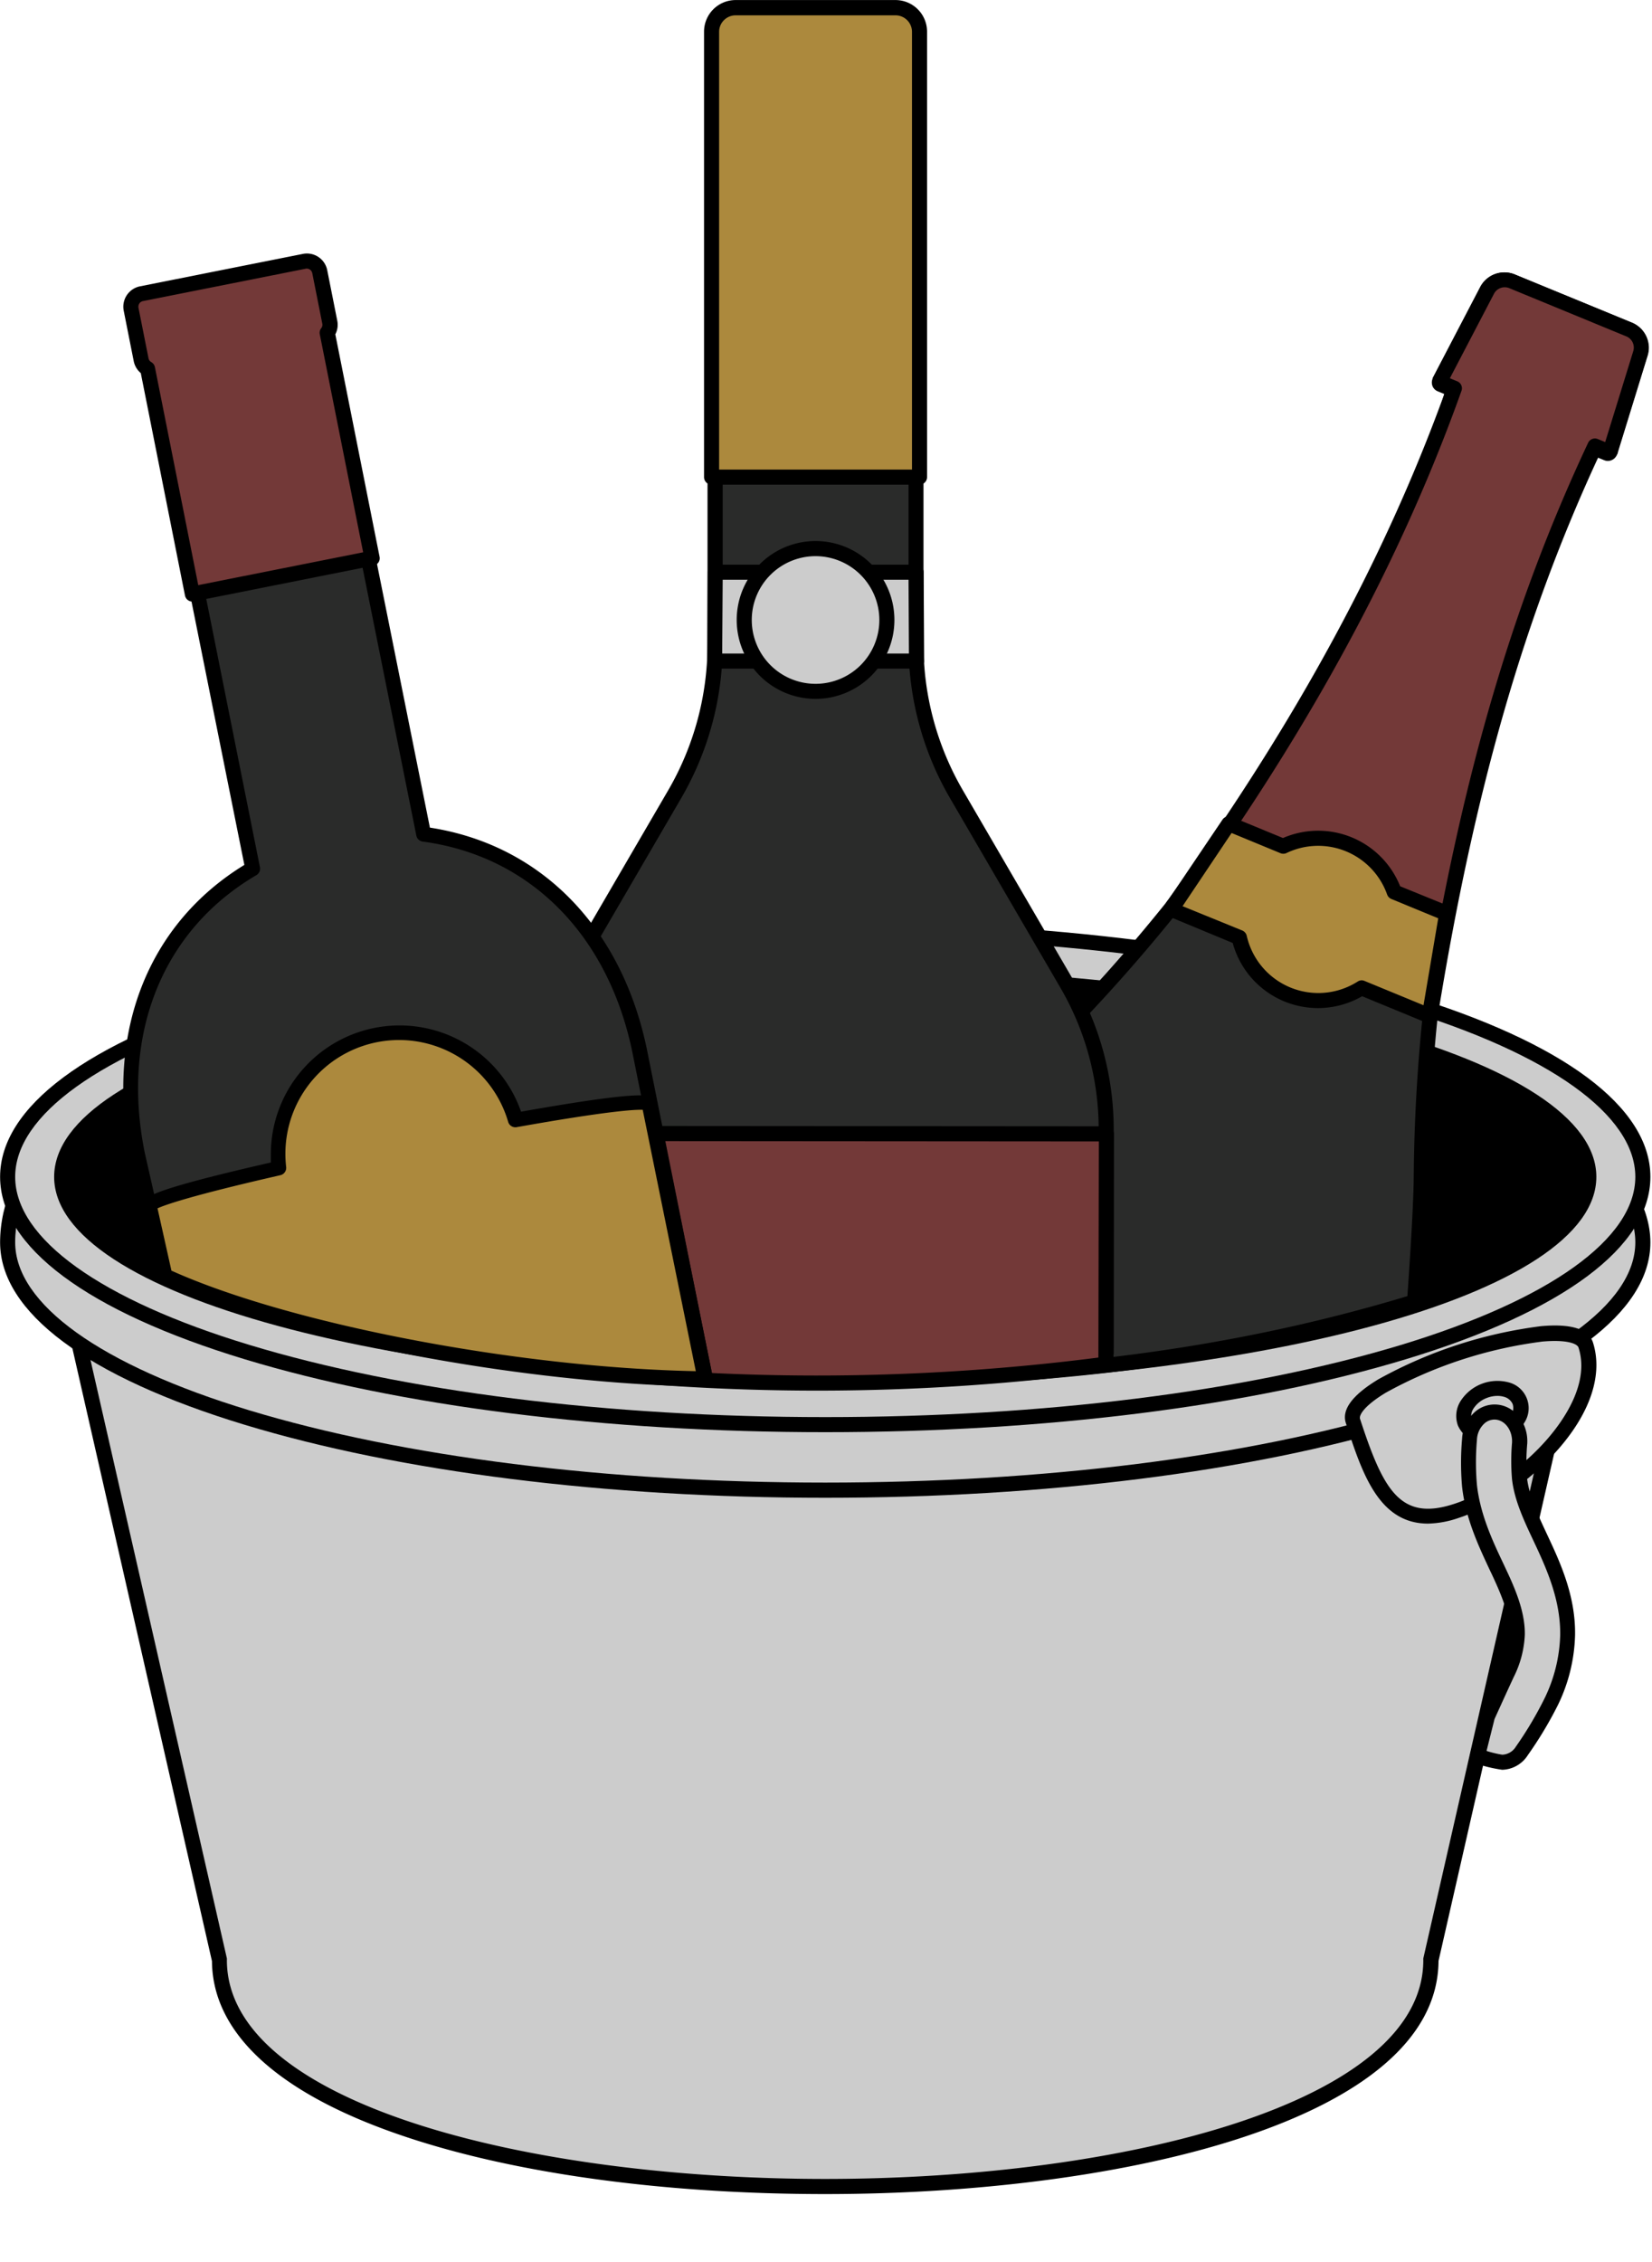 <?xml version="1.0" encoding="UTF-8"?>
<!DOCTYPE svg PUBLIC '-//W3C//DTD SVG 1.0//EN'
          'http://www.w3.org/TR/2001/REC-SVG-20010904/DTD/svg10.dtd'>
<svg data-name="Layer 1" height="450.1" preserveAspectRatio="xMidYMid meet" version="1.0" viewBox="85.7 31.7 328.9 450.1" width="328.9" xmlns="http://www.w3.org/2000/svg" xmlns:xlink="http://www.w3.org/1999/xlink" zoomAndPan="magnify"
><g id="change1_1"
  ><path d="M370.6,421.7c0,60.07-241.2,60.07-241.2,0L93.87,265.86H406.13Z" fill="#ccc"
  /></g
  ><g id="change2_1"
  ><path d="M250,468.25c-31.75,0-61.36-4-83.38-11.34-25.23-8.38-38.61-20.49-38.72-35L92.41,266.19a1.49,1.49,0,0,1,1.46-1.83H406.13a1.49,1.49,0,0,1,1.46,1.83L372.1,421.87C371.87,453.74,308.7,468.25,250,468.25ZM95.75,267.36l35.12,154a1.76,1.76,0,0,1,0,.33c0,28.59,59.92,43.55,119.1,43.55s119.1-15,119.1-43.55a1.76,1.76,0,0,1,0-.33l35.12-154Z"
  /></g
  ><g id="change1_2"
  ><path d="M412.78,278.9c0,27.23-72.88,49.31-162.78,49.31S87.22,306.13,87.22,278.9,134.17,216.56,250,216.56C339.9,216.56,412.78,251.67,412.78,278.9Z" fill="#ccc"
  /></g
  ><g id="change2_2"
  ><path d="M250,329.71c-43.62,0-84.66-5.15-115.54-14.51-31.43-9.52-48.74-22.41-48.74-36.3,0-15.7,14.15-31.28,38.82-42.74,29.71-13.81,73.09-21.1,125.46-21.1,41.73,0,82.81,7.48,115.68,21.07,30.43,12.59,48.6,28.58,48.6,42.77,0,13.89-17.31,26.78-48.74,36.3C334.66,324.56,293.62,329.71,250,329.71Zm0-111.65c-65.61,0-103.75,11.32-124.19,20.82-23.57,11-37.09,25.54-37.09,40,0,12.27,17,24.46,46.61,33.43,30.61,9.27,71.33,14.38,114.67,14.38s84.06-5.11,114.67-14.38c29.62-9,46.61-21.16,46.61-33.43,0-12.74-17.91-28.07-46.75-40C332,225.46,291.35,218.06,250,218.06Z"
  /></g
  ><g id="change1_3"
  ><ellipse cx="250" cy="265.86" fill="#ccc" rx="162.78" ry="49.3"
  /></g
  ><g id="change2_3"
  ><path d="M250,316.66c-43.62,0-84.66-5.15-115.54-14.5-31.43-9.52-48.74-22.41-48.74-36.3s17.31-26.78,48.74-36.3c30.88-9.35,71.92-14.5,115.54-14.5s84.66,5.15,115.54,14.5c31.43,9.52,48.74,22.41,48.74,36.3s-17.31,26.78-48.74,36.3C334.66,311.51,293.62,316.66,250,316.66Zm0-98.6c-43.34,0-84.06,5.1-114.67,14.37-29.62,9-46.61,21.16-46.61,33.43s17,24.46,46.61,33.43c30.61,9.27,71.33,14.37,114.67,14.37s84.06-5.1,114.67-14.37c29.62-9,46.61-21.16,46.61-33.43s-17-24.46-46.61-33.43C334.06,223.16,293.34,218.06,250,218.06Z"
  /></g
  ><g id="change2_4"
  ><ellipse cx="250" cy="265.86" rx="152.02" ry="40.23"
  /></g
  ><g id="change2_5"
  ><path d="M250,307.59c-86.08,0-153.52-18.33-153.52-41.73S163.92,224.13,250,224.13s153.52,18.33,153.52,41.73S336.08,307.59,250,307.59Zm0-80.46c-81.59,0-150.52,17.74-150.52,38.73S168.41,304.59,250,304.59s150.52-17.74,150.52-38.73S331.59,227.13,250,227.13Z"
  /></g
  ><g id="change1_4"
  ><path d="M355.05,314.43c4.14,12.71,7.79,22.08,20.58,17.91s29.9-20.34,25.75-33C398.74,291.2,352.4,306.33,355.05,314.43Z" fill="#ccc"
  /></g
  ><g id="change2_6"
  ><path d="M370,334.85c-9.84,0-13.14-10.12-16.35-20h0c-.87-2.66,1.29-5.57,6.4-8.67a90,90,0,0,1,32.51-10.62c6-.52,9.41.57,10.28,3.23,2,6.25-.38,13.77-6.82,21.16-5.45,6.26-13.08,11.54-19.89,13.76A19.77,19.77,0,0,1,370,334.85ZM356.47,314c4.62,14.15,8,20.44,18.7,16.94,6.23-2,13.52-7.09,18.56-12.88,3.31-3.8,8.52-11.23,6.23-18.26-.21-.65-2-1.62-7.18-1.17a87.2,87.2,0,0,0-31.21,10.19c-4.47,2.72-5.31,4.53-5.1,5.18Z"
  /></g
  ><g id="change1_5"
  ><ellipse cx="382.82" cy="312.65" fill="#ccc" rx="5.87" ry="4.5" transform="rotate(-21.63 382.753 312.611)"
  /></g
  ><g id="change2_7"
  ><path d="M381.82,318.85a6,6,0,0,1-5.85-3.49,5.54,5.54,0,0,1,.53-4.91,8.71,8.71,0,0,1,9.41-3.74,5.3,5.3,0,0,1,3.23,8.13,8.28,8.28,0,0,1-4.11,3.38A8.64,8.64,0,0,1,381.82,318.85Zm2-9.41a5.82,5.82,0,0,0-2.14.42,5.44,5.44,0,0,0-2.64,2.13,2.65,2.65,0,0,0-.31,2.27c.6,1.51,3,2.05,5.16,1.17a5.35,5.35,0,0,0,2.64-2.13,2.59,2.59,0,0,0,.32-2.26,2.64,2.64,0,0,0-1.79-1.44A4.48,4.48,0,0,0,383.85,309.44Z"
  /></g
  ><g id="change1_6"
  ><path d="M384.77,382.33a32.31,32.31,0,0,1-4.92-1.23l2-7.87s2.59-5.73,3.91-8.55a19.18,19.18,0,0,0,2-7.78c.06-4.12-1.79-8.43-3.68-12.49l-.51-1.08c-2.18-4.64-4.64-9.9-5.33-16a53.47,53.47,0,0,1,0-9.3c.19-3.21,2.58-5.64,5.34-5.4s4.83,3,4.64,6.21a42,42,0,0,0-.06,7c.45,3.91,2.27,7.79,4.2,11.91l.52,1.1c2.41,5.19,5,11.3,4.88,18.24a32,32,0,0,1-3.25,13.16,72.56,72.56,0,0,1-5.85,9.82A4.76,4.76,0,0,1,384.77,382.33Z" fill="#ccc"
  /></g
  ><g id="change2_8"
  ><path d="M384.77,383.83a28.89,28.89,0,0,1-5.37-1.3,1.49,1.49,0,0,1-1-1.8l2-7.87a1.83,1.83,0,0,1,.08-.25c0-.06,2.61-5.77,3.93-8.57a17.91,17.91,0,0,0,1.89-7.16c.05-3.8-1.72-7.93-3.54-11.84l-.51-1.07c-2.22-4.75-4.75-10.13-5.46-16.44a54.41,54.41,0,0,1,0-9.55,7.62,7.62,0,0,1,2.53-5.33,5.94,5.94,0,0,1,4.44-1.48c3.55.29,6.25,3.79,6,7.79a42.24,42.24,0,0,0-.06,6.72c.42,3.66,2.19,7.44,4.06,11.43l.52,1.12c2.49,5.33,5.14,11.63,5,18.89a33.64,33.64,0,0,1-3.39,13.78,76.62,76.62,0,0,1-6,10A6.24,6.24,0,0,1,384.77,383.83Zm-3.11-3.75a20.78,20.78,0,0,0,3.12.75,3.3,3.3,0,0,0,2.7-1.58,73.51,73.51,0,0,0,5.73-9.63,30.55,30.55,0,0,0,3.11-12.55c.1-6.62-2.4-12.54-4.74-17.57l-.52-1.11c-2-4.23-3.86-8.22-4.33-12.38a42.76,42.76,0,0,1,0-7.23c.14-2.39-1.32-4.46-3.26-4.62a3,3,0,0,0-2.23.76,4.62,4.62,0,0,0-1.49,3.23,51.56,51.56,0,0,0,0,9.05c.66,5.81,3.07,11,5.2,15.49l.51,1.09c2,4.22,3.88,8.71,3.82,13.14a20.67,20.67,0,0,1-2.18,8.4c-1.2,2.56-3.47,7.58-3.85,8.41Z"
  /></g
  ><g id="change3_1"
  ><path d="M366.4,133a214.12,214.12,0,0,0,8.7-23.79l-2.54-1a.46.46,0,0,1-.23-.61l9.4-18a3.93,3.93,0,0,1,4.94-2l11.73,4.82,11.73,4.83a3.92,3.92,0,0,1,2.12,4.87l-6,19.43a.47.47,0,0,1-.6.28l-2.54-1a215.3,215.3,0,0,0-10.55,23,339.72,339.72,0,0,0-23.9,122.31c-.07,7.53-1.34,24.64-1.34,24.64-36.8,11.21-76.09,15.81-117.32,15.32,0,0,31.16-52.68,47.31-69.31A339.91,339.91,0,0,0,366.4,133Z" fill="#2a2b2a"
  /></g
  ><g id="change2_9"
  ><path d="M256,307.59c-2,0-4,0-6,0a1.47,1.47,0,0,1-1.29-.76,1.49,1.49,0,0,1,0-1.5c1.28-2.16,31.44-53,47.53-69.6A336.61,336.61,0,0,0,365,132.43h0a220,220,0,0,0,8.26-22.33l-1.29-.53a1.9,1.9,0,0,1-1.05-1,2,2,0,0,1,0-1.53s0-.07,0-.11l9.4-18a5.42,5.42,0,0,1,6.84-2.66l23.46,9.65a5.42,5.42,0,0,1,3,6.7l-6,19.44,0,.1a1.93,1.93,0,0,1-1.07,1.1,1.86,1.86,0,0,1-1.48,0l-1.3-.53a221.52,221.52,0,0,0-9.84,21.68,336.64,336.64,0,0,0-23.79,121.78c-.07,7.49-1.29,24-1.34,24.73a1.51,1.51,0,0,1-1.06,1.33C333.73,302.53,297.11,307.59,256,307.59Zm-3.37-3c41.81.31,78.89-4.63,113.27-15,.27-3.81,1.2-17.18,1.26-23.52a339.53,339.53,0,0,1,24-122.86A214.19,214.19,0,0,1,401.79,120a1.49,1.49,0,0,1,1.88-.67l1.48.61,5.67-18.33a2.43,2.43,0,0,0-1.26-3L386.1,89a2.45,2.45,0,0,0-3,1.27l-8.86,17,1.47.6a1.49,1.49,0,0,1,.87,1.81,215.09,215.09,0,0,1-8.76,23.95L366.4,133l1.38.58a339.62,339.62,0,0,1-69.4,104.18C284.42,252.15,258.75,294.36,252.62,304.58Z"
  /></g
  ><g id="change3_2"
  ><path d="M298.14,227.52l-22-37.76a59.2,59.2,0,0,1-8.06-29.82V96.63h-40v63.31A59.2,59.2,0,0,1,220,189.76l-22,37.76a57.38,57.38,0,0,0-7.8,28.86V301H305.94V256.38A57.28,57.28,0,0,0,298.14,227.52Z" fill="#2a2b2a"
  /></g
  ><g id="change2_10"
  ><path d="M305.94,302.47H190.2a1.5,1.5,0,0,1-1.5-1.5V256.38a58.85,58.85,0,0,1,8-29.62l22-37.76a57.73,57.73,0,0,0,7.86-29.06V96.63a1.5,1.5,0,0,1,1.5-1.5h40a1.5,1.5,0,0,1,1.5,1.5v63.31A57.73,57.73,0,0,0,277.43,189l22,37.76a58.94,58.94,0,0,1,8,29.62V301A1.5,1.5,0,0,1,305.94,302.47Zm-114.24-3H304.44V256.38a55.9,55.9,0,0,0-7.6-28.11l-22-37.76a60.8,60.8,0,0,1-8.26-30.57V98.13h-37v61.81a60.8,60.8,0,0,1-8.26,30.57l-22,37.76a55.9,55.9,0,0,0-7.6,28.11Z"
  /></g
  ><g id="change4_1"
  ><path d="M305.88,303.13a440.24,440.24,0,0,1-115.7-.09l.09-45.82,115.7.08Z" fill="#733938"
  /></g
  ><g id="change2_11"
  ><path d="M248.38,308.39a444.48,444.48,0,0,1-58.4-3.86,1.51,1.51,0,0,1-1.3-1.49l.09-45.82a1.51,1.51,0,0,1,1.5-1.5h0l115.7.08a1.49,1.49,0,0,1,1.5,1.51l-.09,45.82a1.49,1.49,0,0,1-1.31,1.48A441.71,441.71,0,0,1,248.38,308.39Zm-56.7-6.66a441,441,0,0,0,112.7.08l.09-43-112.7-.08Zm114.2,1.4h0Z"
  /></g
  ><g id="change5_1"
  ><path d="M232.16,33.25H264A4.79,4.79,0,0,1,268.77,38v88.6a0,0,0,0,1,0,0H227.37a0,0,0,0,1,0,0V38A4.79,4.79,0,0,1,232.16,33.25Z" fill="#ac893d"
  /></g
  ><g id="change2_12"
  ><path d="M268.77,128.13h-41.4a1.5,1.5,0,0,1-1.5-1.5V38a6.29,6.29,0,0,1,6.29-6.29H264A6.29,6.29,0,0,1,270.27,38v88.59A1.5,1.5,0,0,1,268.77,128.13Zm-39.9-3h38.4V38A3.29,3.29,0,0,0,264,34.75H232.16A3.29,3.29,0,0,0,228.87,38Z"
  /></g
  ><g id="change1_7"
  ><path d="M268.17 163.23L227.97 163.23 228.07 145.55 268.07 145.55 268.17 163.23z" fill="#ccc"
  /></g
  ><g id="change2_13"
  ><path d="M268.17,164.73H228a1.52,1.52,0,0,1-1.07-.44,1.47,1.47,0,0,1-.43-1.07l.09-17.68a1.5,1.5,0,0,1,1.5-1.49h40a1.5,1.5,0,0,1,1.5,1.49l.1,17.68a1.52,1.52,0,0,1-.44,1.07A1.5,1.5,0,0,1,268.17,164.73Zm-38.69-3h37.18l-.08-14.68h-37Z"
  /></g
  ><g id="change1_8"
  ><circle cx="248.08" cy="155.06" fill="#ccc" r="14.19"
  /></g
  ><g id="change2_14"
  ><path d="M248.08,170.75a15.7,15.7,0,1,1,15.69-15.69A15.7,15.7,0,0,1,248.08,170.75Zm0-28.39a12.7,12.7,0,1,0,12.69,12.7A12.71,12.71,0,0,0,248.08,142.36Z"
  /></g
  ><g id="change4_2"
  ><path d="M319.13,212c21.31-29.63,41.78-63,56.11-103.1l-2.54-1a.45.45,0,0,1-.23-.61l9.28-17.77a3.91,3.91,0,0,1,4.92-1.91l11.73,4.82,11.73,4.83a3.91,3.91,0,0,1,2.15,4.82l-5.91,19.16a.46.46,0,0,1-.59.27l-2.54-1c-17.87,38.05-26.81,76.33-32.69,112.73" fill="#733938"
  /></g
  ><g id="change2_15"
  ><path d="M370.55,234.65a1,1,0,0,1-.24,0,1.5,1.5,0,0,1-1.24-1.72c7.37-45.63,17.49-80.52,32.81-113.12a1.49,1.49,0,0,1,1.93-.75l1.47.6,5.56-18a2.41,2.41,0,0,0-1.28-3L386.1,89a2.42,2.42,0,0,0-3,1.23l-8.74,16.73,1.47.61a1.49,1.49,0,0,1,.84,1.89c-16,44.85-39.8,80.53-56.3,103.47a1.5,1.5,0,0,1-2.43-1.75c16.22-22.56,39.54-57.52,55.42-101.38l-1.21-.51a1.92,1.92,0,0,1-1.06-1,2,2,0,0,1,0-1.53l.05-.1,9.28-17.77a5.4,5.4,0,0,1,6.82-2.61l23.46,9.65a5.39,5.39,0,0,1,3,6.65l-5.91,19.16a.49.49,0,0,1,0,.11,2,2,0,0,1-1.06,1.09,1.93,1.93,0,0,1-1.49,0l-1.22-.51c-14.86,32-24.73,66.3-32,111A1.5,1.5,0,0,1,370.55,234.65Z"
  /></g
  ><g id="change5_2"
  ><path d="M318.86,212.66l11.48-17,10.82,4.45a16.09,16.09,0,0,1,22.13,9.11l10.43,4.29-3.44,20.33-13.52-5.56a16.12,16.12,0,0,1-24.38-10Z" fill="#ac893d"
  /></g
  ><g id="change2_16"
  ><path d="M370.28,235.31a1.56,1.56,0,0,1-.57-.11l-12.82-5.28a17.6,17.6,0,0,1-25.77-10.6L318.29,214a1.5,1.5,0,0,1-.67-2.22l11.47-17a1.51,1.51,0,0,1,1.82-.55l10.22,4.21a17.59,17.59,0,0,1,23.33,9.6l9.83,4a1.5,1.5,0,0,1,.91,1.64l-3.44,20.33a1.53,1.53,0,0,1-.75,1.06A1.47,1.47,0,0,1,370.28,235.31Zm-13.52-8.56a1.41,1.41,0,0,1,.57.11l11.78,4.85,2.93-17.3-9.33-3.84a1.52,1.52,0,0,1-.84-.88,14.57,14.57,0,0,0-20.06-8.25,1.52,1.52,0,0,1-1.22,0l-9.69-4L321.14,212,333,216.83a1.53,1.53,0,0,1,.9,1A14.61,14.61,0,0,0,356,227,1.58,1.58,0,0,1,356.76,226.75Z"
  /></g
  ><g id="change3_3"
  ><path d="M170.07,197.66,150.71,101.3l-34,6.83L136,204.49c-17,9.93-28.4,29.61-23,56.77l5.45,24.32,107.56,20-12.94-64.42C207.7,214,189.54,200.27,170.07,197.66Z" fill="#2a2b2a"
  /></g
  ><g id="change2_17"
  ><path d="M226.09,307.09l-.28,0-107.55-20a1.5,1.5,0,0,1-1.19-1.14l-5.45-24.32c-4.93-24.57,3.56-46.1,22.73-57.84l-19.14-95.32a1.5,1.5,0,0,1,1.17-1.77l34-6.83a1.51,1.51,0,0,1,1.77,1.17l19.14,95.33c22.22,3.42,38.36,20,43.29,44.55l12.94,64.42a1.49,1.49,0,0,1-1.47,1.79ZM119.78,284.28l104.4,19.43-12.5-62.25c-4.74-23.62-20.37-39.44-41.81-42.31A1.5,1.5,0,0,1,168.6,198l-19.06-94.9-31.09,6.25,19,94.89a1.5,1.5,0,0,1-.71,1.59c-18.67,10.93-27,31.56-22.23,55.18Z"
  /></g
  ><g id="change5_3"
  ><path d="M226.07,306.09,215,251.43c-.23-1.11-11.63.44-26.65,3.11A24.13,24.13,0,0,0,141,261.33a25.47,25.47,0,0,0,.16,2.78c-15.12,3.46-26,6.41-25.77,7.53l3.12,13.94C141.52,296.14,188.09,305.59,226.07,306.09Z" fill="#ac893d"
  /></g
  ><g id="change2_18"
  ><path d="M226.07,307.59h0c-36.48-.48-84-9.55-108.14-20.65a1.48,1.48,0,0,1-.84-1L114,272c-.36-1.75-.61-3,25.62-9,0-.55,0-1.09,0-1.62a25.63,25.63,0,0,1,49.82-8.49c26.48-4.67,26.74-3.42,27.09-1.71l11.11,54.66a1.5,1.5,0,0,1-1.47,1.8ZM119.83,284.52c23.63,10.63,68.88,19.3,104.4,20l-10.57-52c-1.53-.07-6.88.21-25.09,3.45a1.49,1.49,0,0,1-1.7-1.06,22.63,22.63,0,0,0-44.35,6.37,23.64,23.64,0,0,0,.15,2.61,1.5,1.5,0,0,1-1.16,1.64c-18,4.11-23,5.93-24.45,6.59Z"
  /></g
  ><g id="change4_3"
  ><path d="M146.26,83.69l-32.43,6.45a2.63,2.63,0,0,0-2.07,3.09l2,10.06a2.59,2.59,0,0,0,1.27,1.76L124,149.9l35.81-7.13-8.92-44.84a2.63,2.63,0,0,0,.5-2.12l-2-10.06A2.63,2.63,0,0,0,146.26,83.69Z" fill="#733938"
  /></g
  ><g id="change2_19"
  ><path d="M124,151.4a1.51,1.51,0,0,1-1.47-1.21l-8.8-44.26a4.15,4.15,0,0,1-1.4-2.34l-2-10.07a4.14,4.14,0,0,1,3.24-4.85L146,82.22h0a4.12,4.12,0,0,1,4.85,3.24l2,10.06a4.08,4.08,0,0,1-.39,2.7l8.81,44.26a1.48,1.48,0,0,1-.22,1.12,1.52,1.52,0,0,1-1,.64l-35.8,7.13Zm22.59-66.24-32.43,6.45a1.13,1.13,0,0,0-.72.48,1.2,1.2,0,0,0-.17.85l2,10.06a1.12,1.12,0,0,0,.55.75,1.48,1.48,0,0,1,.72,1l8.63,43.37L158,141.59l-8.63-43.37a1.46,1.46,0,0,1,.28-1.21,1.1,1.1,0,0,0,.22-.9l-2-10.07a1.14,1.14,0,0,0-1.33-.88Z"
  /></g
></svg
>
